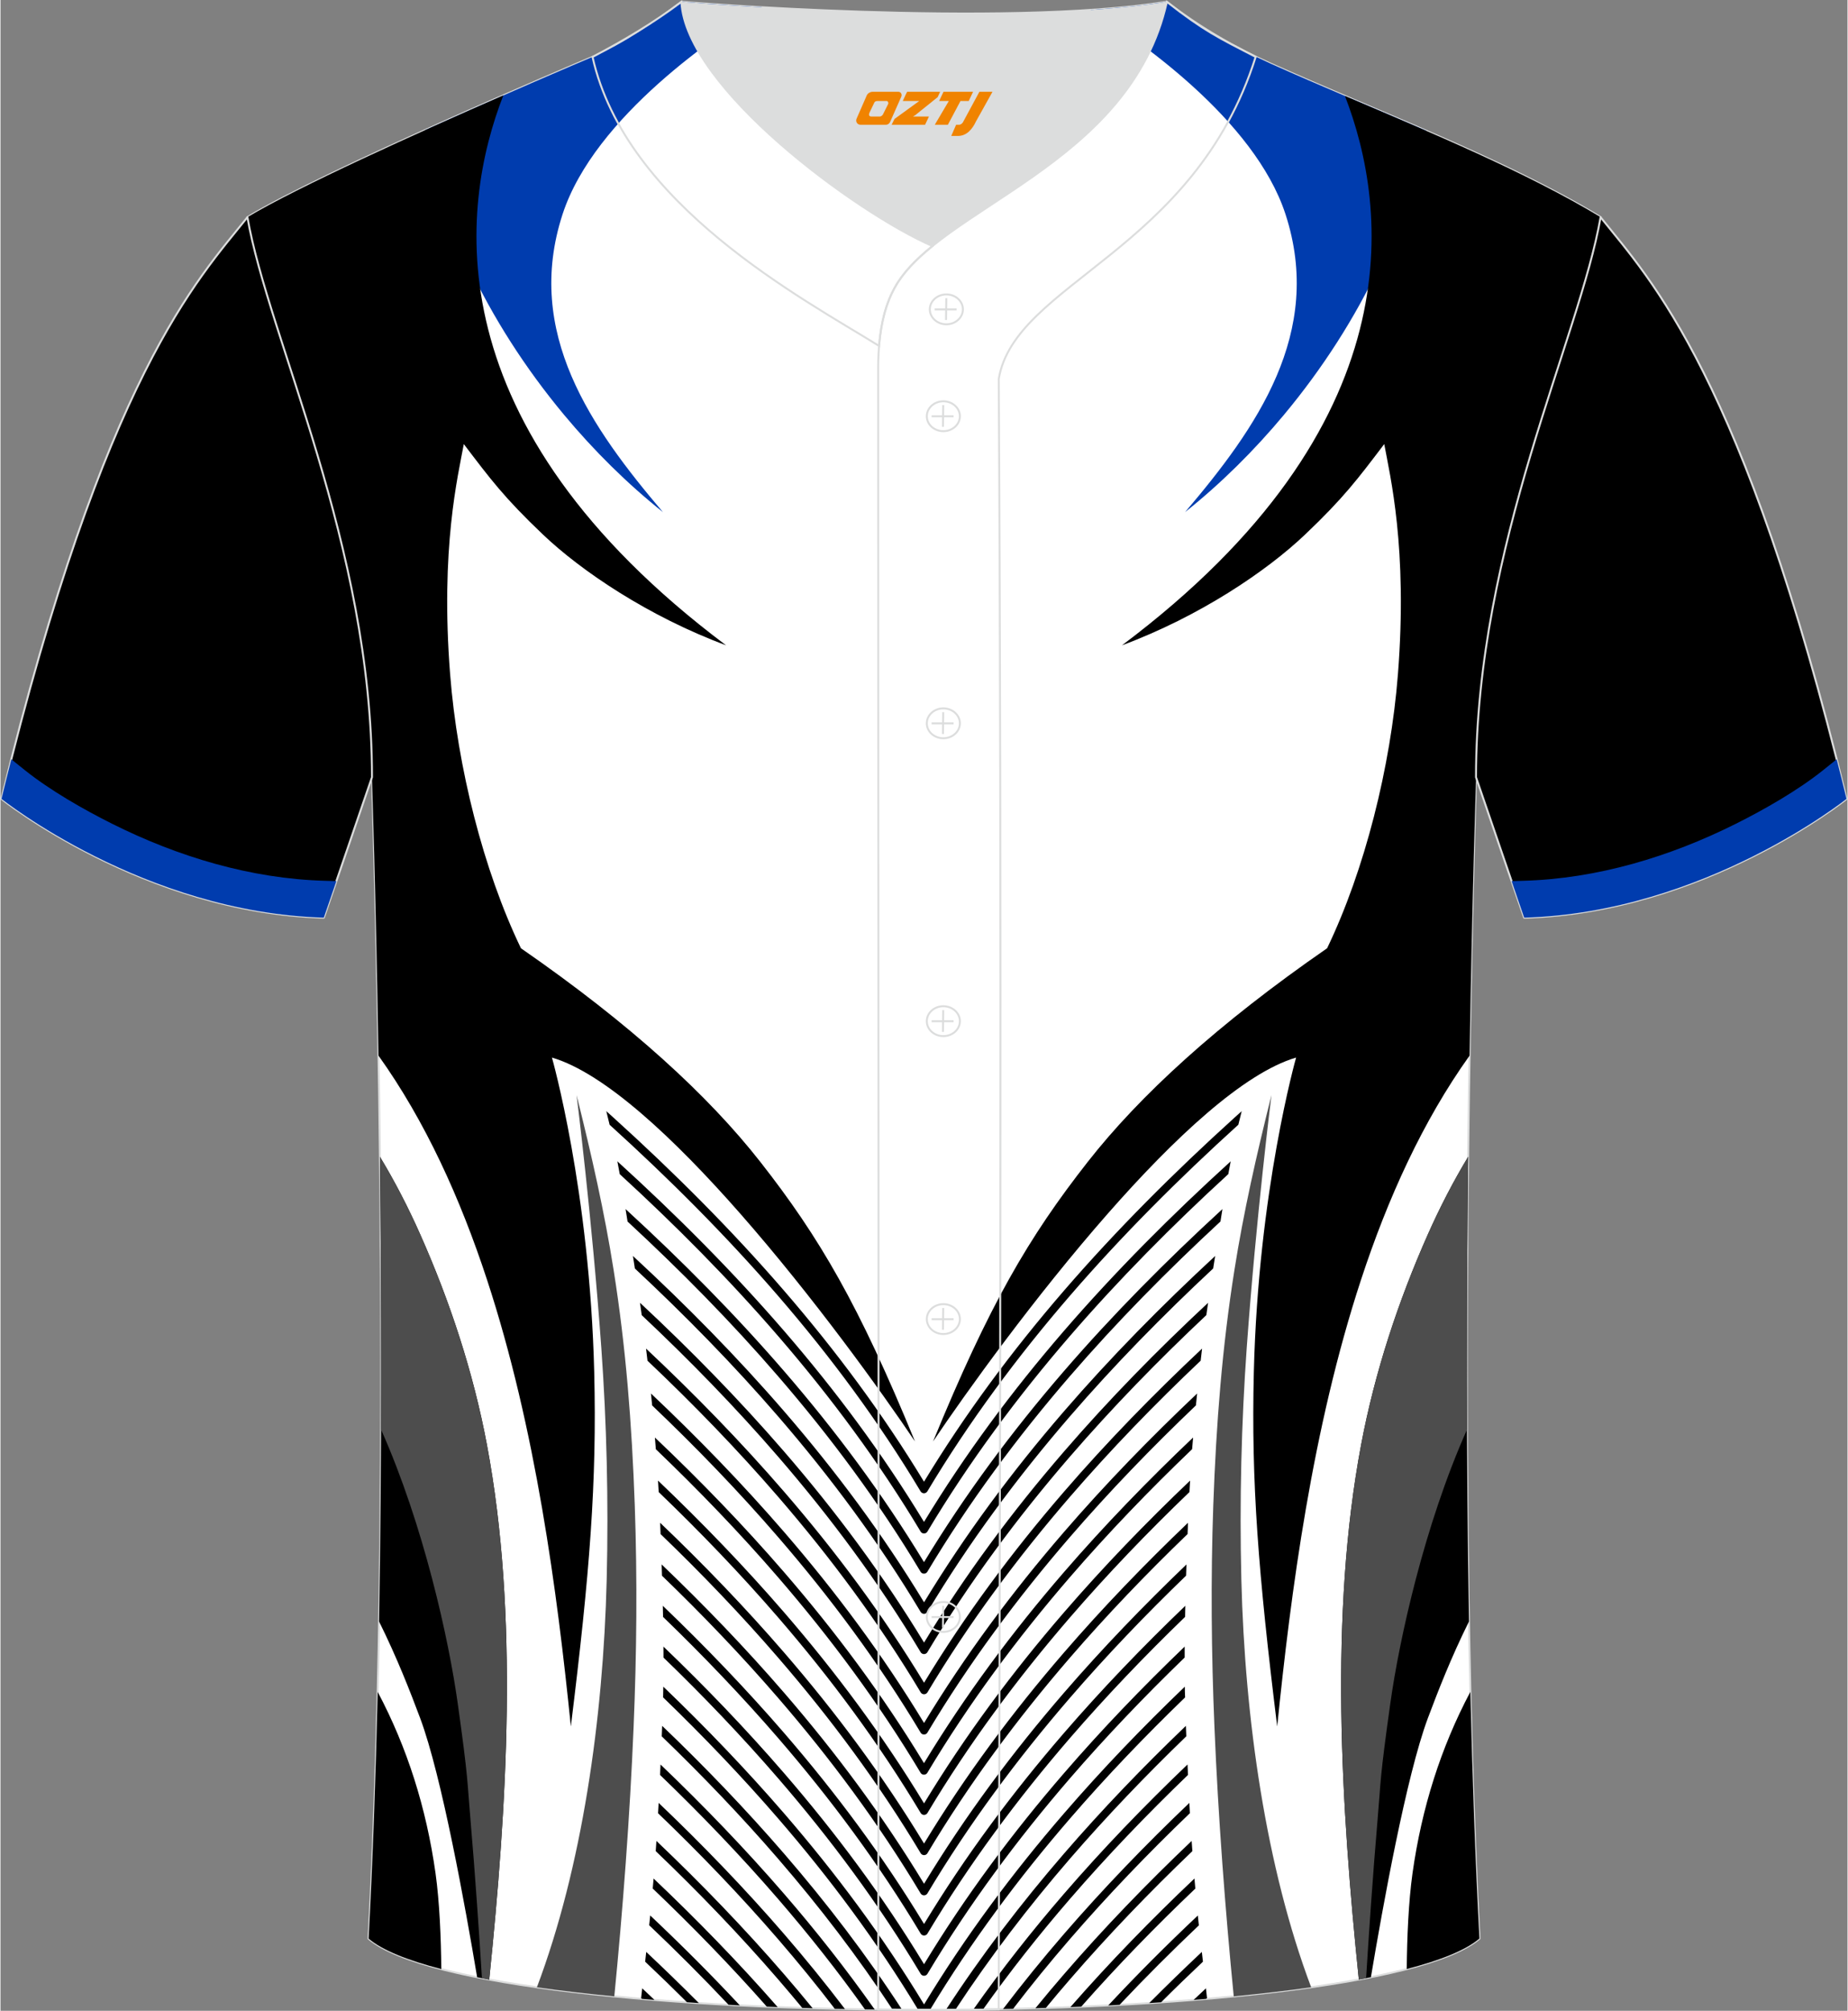 <?xml version="1.0" encoding="utf-8"?>
<!-- Generator: Adobe Illustrator 24.0.1, SVG Export Plug-In . SVG Version: 6.00 Build 0)  -->
<svg xmlns="http://www.w3.org/2000/svg" xmlns:xlink="http://www.w3.org/1999/xlink" version="1.1" id="图层_1" x="0px" y="0px" width="380.86px" height="414.34px" viewBox="0 0 380.8 414.5" enable-background="new 0 0 380.8 414.5" xml:space="preserve">
<rect x="0" y="0" width="380.8" height="414.5" fill="#808080" stroke="none"/>
<path fill-rule="evenodd" clip-rule="evenodd" fill="#FFFFFF" stroke="#DCDDDD" stroke-width="0.401" stroke-linecap="round" stroke-linejoin="round" stroke-miterlimit="22.926" d="  M75.89,399.62c5.4-101.74,0.7-239.41,0.7-239.41c0-47.97-21.4-90.58-25.68-115.43c15.82-9.55,66.94-31.27,71.13-33.04  c6.4-2.7,12.79-7.19,18.34-11.36c0,0,65.63,5.43,100.09,0c6.47,5.05,13.95,9.4,21.48,12.78c21.91,9.84,48.19,19.68,67.95,31.61  c-4.3,24.85-25.68,67.47-25.68,115.43c0,0-4.69,137.66,0.7,239.41C281.69,419.2,99.12,419.2,75.89,399.62z"/>
<g>
	<g>
		<path fill-rule="evenodd" clip-rule="evenodd" d="M255.9,229.05l-1.49,1.34c-12.45,11.27-24.29,23.09-35.18,35.69    c-10.61,12.28-20.33,25.33-28.83,39.35c-8.5-14.03-18.22-27.07-28.83-39.35c-10.89-12.61-22.73-24.42-35.18-35.69l-1.49-1.34    c0.24,0.93,0.46,1.86,0.68,2.8c12.29,11.14,23.98,22.83,34.76,35.3c10.84,12.55,20.74,25.89,29.35,40.26    c0.07,0.12,0.16,0.22,0.29,0.29c0.38,0.23,0.88,0.1,1.11-0.28c8.61-14.38,18.52-27.72,29.36-40.28    c10.77-12.47,22.47-24.16,34.76-35.3C255.44,230.91,255.67,229.98,255.9,229.05z"/>
		<path fill-rule="evenodd" clip-rule="evenodd" d="M253.63,239.39c-12.16,11.05-23.73,22.64-34.4,34.98    c-10.61,12.28-20.33,25.33-28.83,39.35c-8.5-14.03-18.22-27.07-28.83-39.35c-10.66-12.34-22.24-23.93-34.39-34.98    c0.17,0.88,0.33,1.76,0.49,2.64c11.53,10.57,22.52,21.64,32.68,33.41c10.84,12.55,20.74,25.89,29.35,40.26    c0.07,0.12,0.16,0.22,0.29,0.29c0.38,0.23,0.88,0.1,1.11-0.28c8.61-14.38,18.52-27.72,29.36-40.28    c10.17-11.77,21.15-22.84,32.68-33.41C253.3,241.14,253.47,240.27,253.63,239.39z"/>
		<path fill-rule="evenodd" clip-rule="evenodd" d="M251.93,249.23c-11.54,10.59-22.53,21.66-32.7,33.43    c-10.61,12.28-20.33,25.33-28.83,39.35c-8.5-14.03-18.22-27.07-28.83-39.35c-10.16-11.77-21.16-22.84-32.7-33.43    c0.14,0.86,0.27,1.71,0.41,2.57c10.94,10.12,21.38,20.7,31.06,31.92c10.84,12.55,20.74,25.89,29.35,40.26    c0.07,0.12,0.16,0.22,0.29,0.29c0.38,0.23,0.88,0.1,1.11-0.28c8.61-14.38,18.52-27.72,29.36-40.28    c9.69-11.22,20.13-21.8,31.07-31.92C251.66,250.94,251.8,250.09,251.93,249.23z"/>
		<path fill-rule="evenodd" clip-rule="evenodd" d="M250.43,258.9c-10.99,10.17-21.47,20.79-31.19,32.04    c-10.61,12.28-20.33,25.33-28.83,39.35c-8.5-14.03-18.22-27.07-28.83-39.35c-9.72-11.25-20.2-21.88-31.19-32.04l0.33,2.13    l0.07,0.45c10.39,9.7,20.32,19.82,29.56,30.52c10.84,12.55,20.74,25.89,29.35,40.26c0.07,0.12,0.16,0.22,0.29,0.29    c0.38,0.23,0.88,0.1,1.11-0.28c8.61-14.38,18.52-27.72,29.36-40.28c9.24-10.7,19.17-20.82,29.56-30.52l0.07-0.45L250.43,258.9z"/>
		<path fill-rule="evenodd" clip-rule="evenodd" d="M248.97,268.55c-10.46,9.75-20.44,19.93-29.73,30.69    c-10.61,12.28-20.33,25.33-28.83,39.35c-8.5-14.03-18.22-27.07-28.83-39.35c-9.29-10.75-19.27-20.93-29.73-30.69    c0.12,0.85,0.24,1.7,0.35,2.55c9.88,9.29,19.33,18.99,28.15,29.2c10.84,12.55,20.74,25.89,29.35,40.26    c0.07,0.12,0.16,0.22,0.29,0.29c0.38,0.23,0.88,0.1,1.11-0.28c8.61-14.38,18.52-27.72,29.36-40.28    c8.83-10.22,18.27-19.91,28.15-29.2C248.73,270.24,248.85,269.39,248.97,268.55z"/>
		<path fill-rule="evenodd" clip-rule="evenodd" d="M247.73,277.99c-10.01,9.4-19.57,19.2-28.49,29.53    c-10.61,12.28-20.33,25.33-28.83,39.35c-8.5-14.03-18.22-27.07-28.83-39.35c-8.92-10.33-18.48-20.13-28.49-29.53    c0.1,0.83,0.2,1.67,0.3,2.5c9.45,8.95,18.5,18.28,26.97,28.09c10.84,12.55,20.74,25.89,29.35,40.26c0.07,0.12,0.16,0.22,0.29,0.29    c0.38,0.23,0.88,0.1,1.11-0.28c8.61-14.38,18.52-27.72,29.36-40.28c8.47-9.81,17.52-19.13,26.97-28.09    C247.53,279.66,247.63,278.83,247.73,277.99z"/>
		<path fill-rule="evenodd" clip-rule="evenodd" d="M246.71,287.25c-9.64,9.11-18.85,18.59-27.47,28.57    c-10.61,12.28-20.33,25.33-28.83,39.35c-8.5-14.03-18.22-27.07-28.83-39.35c-8.62-9.98-17.83-19.46-27.47-28.57    c0.08,0.82,0.16,1.64,0.24,2.46c9.1,8.67,17.82,17.69,26,27.17c10.84,12.55,20.74,25.89,29.35,40.26    c0.07,0.12,0.16,0.22,0.29,0.29c0.38,0.23,0.88,0.1,1.11-0.28c8.61-14.38,18.52-27.72,29.36-40.28c8.18-9.47,16.9-18.49,26-27.17    C246.54,288.89,246.62,288.07,246.71,287.25z"/>
		<path fill-rule="evenodd" clip-rule="evenodd" d="M245.88,296.32c-9.34,8.87-18.27,18.09-26.65,27.78    c-10.61,12.28-20.33,25.33-28.83,39.35c-8.5-14.03-18.22-27.07-28.83-39.35c-8.37-9.69-17.31-18.92-26.65-27.78    c0.06,0.81,0.13,1.61,0.19,2.41c8.82,8.45,17.28,17.22,25.23,26.43c10.84,12.55,20.74,25.89,29.35,40.26    c0.07,0.12,0.16,0.22,0.29,0.29c0.38,0.23,0.88,0.1,1.11-0.28c8.61-14.38,18.52-27.72,29.36-40.28    c7.95-9.21,16.41-17.98,25.23-26.43C245.76,297.93,245.82,297.12,245.88,296.32z"/>
		<path fill-rule="evenodd" clip-rule="evenodd" d="M245.26,305.2c-9.11,8.68-17.83,17.71-26.02,27.19    c-10.61,12.28-20.33,25.33-28.83,39.35c-8.5-14.03-18.22-27.07-28.83-39.35c-8.18-9.47-16.91-18.5-26.02-27.19    c0.05,0.79,0.09,1.58,0.14,2.37c8.62,8.28,16.88,16.87,24.66,25.88c10.84,12.55,20.74,25.89,29.35,40.26    c0.07,0.12,0.16,0.22,0.29,0.29c0.38,0.23,0.88,0.1,1.11-0.28c8.61-14.38,18.52-27.72,29.36-40.28    c7.78-9.01,16.04-17.6,24.66-25.88C245.16,306.78,245.21,305.99,245.26,305.2z"/>
		<path fill-rule="evenodd" clip-rule="evenodd" d="M244.82,313.9c-8.95,8.56-17.53,17.45-25.58,26.77    c-10.61,12.28-20.33,25.33-28.83,39.35c-8.5-14.03-18.22-27.07-28.83-39.35c-8.05-9.32-16.63-18.22-25.58-26.77l0.02,0.55    l0.07,1.78c8.48,8.16,16.61,16.63,24.27,25.51c10.84,12.55,20.74,25.89,29.35,40.26c0.07,0.12,0.16,0.22,0.29,0.29    c0.38,0.23,0.88,0.1,1.11-0.28c8.61-14.38,18.52-27.72,29.36-40.28c7.66-8.87,15.79-17.34,24.27-25.51l0.07-1.78L244.82,313.9z"/>
		<path fill-rule="evenodd" clip-rule="evenodd" d="M244.51,322.49c-8.84,8.47-17.31,17.26-25.27,26.47    c-10.61,12.28-20.33,25.33-28.83,39.35c-8.5-14.03-18.22-27.07-28.83-39.35c-7.96-9.22-16.43-18.01-25.27-26.47l0.07,2.32    c8.37,8.07,16.4,16.45,23.97,25.22c10.84,12.55,20.74,25.89,29.35,40.26c0.07,0.12,0.16,0.22,0.29,0.29    c0.38,0.23,0.88,0.1,1.11-0.28c8.61-14.38,18.52-27.72,29.36-40.28c7.57-8.77,15.6-17.15,23.97-25.22L244.51,322.49z"/>
		<path fill-rule="evenodd" clip-rule="evenodd" d="M244.27,331.01c-8.75,8.39-17.14,17.11-25.03,26.24    c-10.61,12.28-20.33,25.33-28.83,39.35c-8.5-14.03-18.22-27.07-28.83-39.35c-7.89-9.13-16.28-17.85-25.03-26.24    c0.02,0.76,0.03,1.53,0.05,2.29c8.29,8.01,16.25,16.32,23.76,25.01c10.84,12.55,20.74,25.89,29.35,40.26    c0.07,0.12,0.16,0.22,0.29,0.29c0.38,0.23,0.88,0.1,1.11-0.28c8.61-14.38,18.52-27.72,29.36-40.28c7.51-8.69,15.47-17,23.76-25.01    C244.24,332.54,244.25,331.77,244.27,331.01z"/>
		<path fill-rule="evenodd" clip-rule="evenodd" d="M244.14,339.42c-8.71,8.36-17.05,17.03-24.9,26.12    c-10.61,12.28-20.33,25.33-28.83,39.35c-8.5-14.03-18.22-27.07-28.83-39.35c-7.85-9.09-16.19-17.77-24.9-26.12    c0,0.75,0.01,1.5,0.01,2.26c8.26,7.98,16.19,16.27,23.67,24.93c10.84,12.55,20.74,25.89,29.35,40.26    c0.07,0.12,0.16,0.22,0.29,0.29c0.38,0.23,0.88,0.1,1.11-0.28c8.61-14.38,18.52-27.72,29.36-40.28    c7.48-8.66,15.41-16.94,23.67-24.93C244.13,340.92,244.14,340.17,244.14,339.42z"/>
		<path fill-rule="evenodd" clip-rule="evenodd" d="M244.17,347.68c-8.72,8.36-17.07,17.05-24.93,26.15    c-10.61,12.28-20.33,25.33-28.83,39.35c-8.5-14.03-18.22-27.07-28.83-39.35c-7.86-9.1-16.21-17.78-24.93-26.15    c-0.01,0.74-0.02,1.47-0.04,2.21c8.29,8.01,16.24,16.31,23.75,25c10.63,12.3,20.35,25.36,28.84,39.41c0.81,0,1.62,0,2.44,0    c8.49-14.05,18.21-27.11,28.84-39.41c7.5-8.69,15.46-16.99,23.75-25C244.19,349.15,244.18,348.42,244.17,347.68z"/>
		<path fill-rule="evenodd" clip-rule="evenodd" d="M244.39,355.76c-8.8,8.43-17.22,17.18-25.15,26.36    c-8.78,10.16-16.95,20.84-24.32,32.17c0.65,0,1.3-0.01,1.95-0.02c7.18-10.93,15.1-21.26,23.6-31.1    c7.59-8.78,15.63-17.17,24.01-25.26l-0.07-1.76L244.39,355.76L244.39,355.76z M185.89,414.29c-7.37-11.33-15.54-22.01-24.32-32.17    c-7.92-9.17-16.35-17.93-25.15-26.36l-0.02,0.39l-0.07,1.77c8.38,8.09,16.43,16.48,24.01,25.26c8.5,9.84,16.42,20.17,23.6,31.1    C184.6,414.28,185.24,414.28,185.89,414.29z"/>
		<path fill-rule="evenodd" clip-rule="evenodd" d="M244.73,363.72c-8.92,8.53-17.46,17.39-25.49,26.68    c-6.59,7.63-12.84,15.56-18.67,23.83c0.67-0.01,1.34-0.02,2.01-0.03c5.6-7.88,11.58-15.44,17.89-22.74    c7.69-8.9,15.85-17.4,24.36-25.59L244.73,363.72L244.73,363.72z M180.24,414.24c-5.83-8.27-12.07-16.2-18.67-23.83    c-8.03-9.29-16.57-18.15-25.49-26.68l-0.1,2.15c8.51,8.19,16.67,16.69,24.36,25.59c6.3,7.3,12.29,14.86,17.89,22.74    C178.9,414.22,179.57,414.23,180.24,414.24z"/>
		<path fill-rule="evenodd" clip-rule="evenodd" d="M245.11,371.64c-9.06,8.64-17.73,17.63-25.88,27.05    c-4.33,5.02-8.52,10.16-12.53,15.44l2.07-0.04c3.75-4.9,7.65-9.67,11.68-14.34c7.81-9.04,16.11-17.68,24.77-25.99L245.11,371.64    L245.11,371.64z M174.1,414.13c-4.01-5.28-8.2-10.43-12.53-15.44c-8.14-9.43-16.82-18.41-25.88-27.05l-0.12,2.13    c8.66,8.31,16.96,16.94,24.77,25.99c4.03,4.67,7.93,9.44,11.68,14.34C172.72,414.11,173.41,414.12,174.1,414.13z"/>
		<path fill-rule="evenodd" clip-rule="evenodd" d="M245.58,379.48c-9.23,8.78-18.06,17.91-26.34,27.5    c-1.99,2.3-3.95,4.63-5.87,6.99l2.15-0.07c1.63-1.97,3.27-3.93,4.95-5.86c7.96-9.22,16.43-18,25.26-26.46L245.58,379.48    L245.58,379.48z M167.44,413.97c-1.92-2.36-3.88-4.69-5.87-6.99c-8.28-9.59-17.11-18.72-26.34-27.5l-0.14,2.1    c8.83,8.45,17.3,17.24,25.26,26.46c1.67,1.94,3.32,3.89,4.95,5.86L167.44,413.97z"/>
		<path fill-rule="evenodd" clip-rule="evenodd" d="M246.16,387.23c-8.94,8.47-17.51,17.28-25.58,26.5    c0.75-0.03,1.49-0.06,2.24-0.09c7.45-8.45,15.33-16.54,23.52-24.34C246.27,388.6,246.21,387.91,246.16,387.23L246.16,387.23z     M160.23,413.73c-8.06-9.22-16.64-18.02-25.58-26.5c-0.06,0.69-0.12,1.38-0.18,2.06c8.19,7.81,16.06,15.9,23.52,24.35    C158.74,413.67,159.49,413.7,160.23,413.73z"/>
		<path fill-rule="evenodd" clip-rule="evenodd" d="M246.86,394.85c-6.36,6-12.54,12.17-18.48,18.54c0.78-0.04,1.56-0.08,2.34-0.13    c5.28-5.61,10.75-11.06,16.35-16.38l-0.18-1.72L246.86,394.85L246.86,394.85z M152.43,413.38c-5.94-6.37-12.12-12.53-18.48-18.54    l-0.03,0.3l-0.18,1.72c5.61,5.32,11.07,10.78,16.36,16.39C150.87,413.3,151.65,413.34,152.43,413.38z"/>
		<path fill-rule="evenodd" clip-rule="evenodd" d="M247.68,402.36c-3.68,3.46-7.3,6.97-10.85,10.54c0.82-0.05,1.63-0.11,2.45-0.16    c2.83-2.83,5.71-5.61,8.63-8.37L247.68,402.36L247.68,402.36z M143.98,412.9c-3.55-3.57-7.17-7.08-10.85-10.54l-0.22,2.01    c2.91,2.75,5.79,5.54,8.62,8.36C142.34,412.8,143.16,412.85,143.98,412.9z"/>
		<path fill-rule="evenodd" clip-rule="evenodd" d="M248.53,409.86c-0.85,0.8-1.7,1.59-2.54,2.39c0.87-0.07,1.73-0.14,2.58-0.22    l0.18-0.17L248.53,409.86L248.53,409.86z M134.83,412.25c-0.84-0.8-1.68-1.59-2.53-2.39l-0.22,2.01l0.17,0.16    C133.1,412.11,133.96,412.18,134.83,412.25z"/>
	</g>
	<path fill-rule="evenodd" clip-rule="evenodd" fill="#003CAE" d="M156.97,1.49c-8.67,5.29-34.49,22.42-41.09,42.68   c-7.97,24.45,6,44.1,20.7,61.4c-7.33-5.84-14.24-12.67-20.44-20.12c-7.88-9.47-14.63-19.95-19.66-30.74   c-3.57-7.65-6.64-17.69-8.88-27.91c16.52-7.45,32.2-14.11,34.44-15.06c6.4-2.7,12.79-7.19,18.34-11.36   C140.38,0.38,146.93,0.92,156.97,1.49z"/>
	<path fill-rule="evenodd" clip-rule="evenodd" d="M78.23,238.45c3.09,5.12,5.84,10.45,8.28,15.95   c6.1,13.71,10.98,28.45,13.79,43.48c6.57,35.01,4.13,74.42,0.46,110.18c-0.85-0.16-1.67-0.32-2.49-0.48   c-2.42-14.45-7.3-41.51-11.74-53.39c-2.03-5.41-4.74-12.41-8.48-19.94C78.64,300.66,78.55,267.06,78.23,238.45z"/>
	<path fill-rule="evenodd" clip-rule="evenodd" fill="#4D4D4D" d="M78.23,238.45c3.09,5.12,5.84,10.45,8.28,15.95   c6.1,13.71,10.98,28.45,13.79,43.48c6.57,35.01,4.13,74.42,0.46,110.18c-0.51-0.09-1-0.19-1.5-0.29   c-0.53-8.53-1.38-21.26-2.38-32.87c-0.69-7.99-0.38-7.87-2.62-23.83c-1.84-13.1-6.98-36.6-15.81-56.42   C78.53,274.83,78.42,255.73,78.23,238.45z"/>
	<path fill-rule="evenodd" clip-rule="evenodd" d="M90.88,405.89c-0.05-6.28-0.36-13.85-1.19-19.76   c-1.9-13.47-5.84-25.9-11.92-37.37c-0.41,17.4-1.01,34.59-1.87,50.86C78.71,402,83.91,404.09,90.88,405.89z"/>
	<path fill-rule="evenodd" clip-rule="evenodd" fill="#4D4D4D" d="M126.55,411.52c1.74-17.72,3.22-37.14,3.98-55.57   c0.63-15.11,0.78-30.26,0.24-45.62c-0.6-16.94-1.85-32.73-4.36-48.53c-1.87-11.85-4.54-23.7-7.64-36.06c0,0,3.15,24.94,5.1,52.07   c1.1,15.43,1.51,31.57,1.11,47.8c-0.71,28.79-5.09,59.38-14.39,84.04C115.57,410.35,120.92,410.98,126.55,411.52z"/>
	<path fill-rule="evenodd" clip-rule="evenodd" d="M103.67,19.66c-8.96,22.99-14.66,67.92,45.92,113.36   c-15.94-5.93-29.8-15.26-37.76-22.84c-7.97-7.58-10.85-11.45-16.31-18.64c-1.19,6.53-4.86,21.41-2.82,47.46   c1.5,19.15,6.86,40.39,14.6,56.47c22.67,15.68,38.68,30.42,49.35,44.03c12.2,15.56,20.33,29.46,31.89,57.63   c-6.89-10.24-20.94-29.79-36.04-46.98c-13.55-15.43-27.96-28.96-38.81-32.15c0,0,7.8,27.31,8.72,64.9   c0.55,22.62-0.9,41.25-4.82,72.98c-2.82-27.79-7.24-61.47-17.27-92.04c-5.53-16.86-12.77-32.78-22.39-46.24   c-0.56-34.28-1.35-57.39-1.35-57.39c0-47.97-21.4-90.58-25.68-115.43C61.14,38.6,86.15,27.33,103.67,19.66z"/>
	<path fill-rule="evenodd" clip-rule="evenodd" fill="#003CAE" d="M224.74,2.04c9.43,5.85,33.8,22.53,40.19,42.12   c7.97,24.45-6,44.1-20.7,61.4c7.33-5.84,14.24-12.67,20.44-20.12c7.88-9.47,14.63-19.95,19.66-30.74   c3.56-7.62,6.97-17.59,9.63-27.74c-10.89-4.74-21.92-9.28-32.02-13.81c-7.52-3.38-15.01-7.73-21.48-12.78   C235.73,1.12,230.41,1.66,224.74,2.04z"/>
	<path fill-rule="evenodd" clip-rule="evenodd" d="M277.19,19.79c8.93,23.03,14.5,67.88-45.97,113.23   c15.94-5.93,29.8-15.26,37.76-22.84c7.97-7.58,10.85-11.45,16.31-18.64c1.19,6.53,4.86,21.41,2.82,47.46   c-1.5,19.15-6.86,40.39-14.6,56.47c-22.67,15.68-38.68,30.42-49.35,44.03c-12.2,15.56-20.33,29.46-31.89,57.63   c6.89-10.24,20.94-29.79,36.04-46.98c13.55-15.43,27.96-28.96,38.81-32.15c0,0-7.8,27.31-8.72,64.9   c-0.55,22.62,0.9,41.25,4.82,72.98c2.82-27.79,7.24-61.47,17.27-92.04c5.53-16.86,12.77-32.78,22.39-46.24   c0.56-34.28,1.35-57.4,1.35-57.4c0-47.96,21.38-90.58,25.68-115.43C314.56,35.51,295.29,27.51,277.19,19.79z"/>
	<path fill-rule="evenodd" clip-rule="evenodd" d="M302.59,238.45c-3.09,5.12-5.84,10.45-8.28,15.94   c-6.1,13.71-10.98,28.45-13.8,43.48c-6.57,35.01-4.13,74.42-0.46,110.18c0.85-0.16,1.67-0.32,2.49-0.48   c2.42-14.45,7.3-41.51,11.74-53.39c2.03-5.41,4.74-12.41,8.48-19.94C302.17,300.66,302.26,267.06,302.59,238.45z"/>
	<path fill-rule="evenodd" clip-rule="evenodd" fill="#4D4D4D" d="M302.59,238.45c-3.09,5.12-5.84,10.45-8.28,15.94   c-6.1,13.71-10.98,28.45-13.8,43.48c-6.57,35.01-4.13,74.42-0.46,110.18c0.51-0.09,1-0.19,1.5-0.29   c0.53-8.53,1.38-21.25,2.38-32.86c0.69-7.99,0.38-7.87,2.62-23.83c1.84-13.1,6.98-36.6,15.82-56.42   C302.28,274.83,302.39,255.73,302.59,238.45z"/>
	<path fill-rule="evenodd" clip-rule="evenodd" d="M289.93,405.88c0.05-6.28,0.36-13.85,1.19-19.76c1.9-13.47,5.84-25.9,11.92-37.37   c0.41,17.4,1.01,34.58,1.87,50.85C302.1,401.99,296.9,404.08,289.93,405.88z"/>
	<path fill-rule="evenodd" clip-rule="evenodd" fill="#4D4D4D" d="M254.26,411.52c-1.74-17.72-3.22-37.14-3.98-55.57   c-0.63-15.11-0.78-30.26-0.24-45.62c0.6-16.94,1.85-32.73,4.36-48.53c1.87-11.85,4.54-23.7,7.64-36.06c0,0-3.15,24.94-5.1,52.07   c-1.1,15.43-1.51,31.57-1.11,47.8c0.71,28.78,5.09,59.38,14.39,84.03C265.24,410.35,259.89,410.97,254.26,411.52z"/>
</g>
<path fill-rule="evenodd" clip-rule="evenodd" fill="none" stroke="#DCDDDD" stroke-width="0.401" stroke-miterlimit="22.926" d="  M140.38,0.39c-5.9,4.42-11.8,7.9-18.32,11.35c6.84,30.55,43.29,49.79,59.07,59.56c0.43-5.18,1.57-9.01,3.21-11.96  c1.68-3.07,4.41-5.87,7.8-8.62C176.35,43.85,141.26,18.04,140.38,0.39z"/>
<path fill-rule="evenodd" clip-rule="evenodd" fill="#DCDDDD" d="M192.17,50.71c14.83-11.99,42.18-22.85,48.3-50.33  c-34.47,5.43-100.09,0-100.09,0C141.26,18.04,176.36,43.85,192.17,50.71z"/>
<path fill-rule="evenodd" clip-rule="evenodd" fill="none" stroke="#DCDDDD" stroke-width="0.401" stroke-miterlimit="22.926" d="  M258.78,11.73c-7.75-4-10.65-5.37-18.31-11.35c-7.51,33.77-47.12,42.44-56.12,58.94c-2.06,3.7-3.32,8.78-3.4,16.15  c0,112.96,0.19,225.81,0,338.77c8.38,0,16.47,0.13,24.85-0.03c0.26-111.96,0.66-224.15,0.01-336.09  C209.09,58.28,246.08,51.92,258.78,11.73z"/>
<g>
	<g>
		
			<path fill-rule="evenodd" clip-rule="evenodd" fill="none" stroke="#DCDDDD" stroke-width="0.401" stroke-miterlimit="22.926" d="    M195.01,66.85c1.88,0,3.41-1.38,3.41-3.08c0-1.71-1.54-3.08-3.41-3.08c-1.88,0-3.41,1.38-3.41,3.08    C191.6,65.47,193.13,66.85,195.01,66.85z"/>
		
			<line fill-rule="evenodd" clip-rule="evenodd" fill="none" stroke="#DCDDDD" stroke-width="0.401" stroke-miterlimit="22.926" x1="195" y1="61.47" x2="194.94" y2="65.96"/>
		
			<line fill-rule="evenodd" clip-rule="evenodd" fill="none" stroke="#DCDDDD" stroke-width="0.401" stroke-miterlimit="22.926" x1="192.59" y1="63.78" x2="197.13" y2="63.78"/>
	</g>
	<g>
		
			<path fill-rule="evenodd" clip-rule="evenodd" fill="none" stroke="#DCDDDD" stroke-width="0.401" stroke-miterlimit="22.926" d="    M194.39,88.88c1.88,0,3.41-1.38,3.41-3.08c0-1.7-1.54-3.08-3.41-3.08c-1.88,0-3.41,1.38-3.41,3.08    C190.97,87.5,192.5,88.88,194.39,88.88z"/>
		
			<line fill-rule="evenodd" clip-rule="evenodd" fill="none" stroke="#DCDDDD" stroke-width="0.401" stroke-miterlimit="22.926" x1="194.36" y1="83.51" x2="194.31" y2="87.99"/>
		
			<line fill-rule="evenodd" clip-rule="evenodd" fill="none" stroke="#DCDDDD" stroke-width="0.401" stroke-miterlimit="22.926" x1="191.97" y1="85.81" x2="196.5" y2="85.81"/>
	</g>
	<g>
		
			<path fill-rule="evenodd" clip-rule="evenodd" fill="none" stroke="#DCDDDD" stroke-width="0.401" stroke-miterlimit="22.926" d="    M194.39,152.18c1.88,0,3.41-1.38,3.41-3.08c0-1.7-1.54-3.08-3.41-3.08c-1.88,0-3.41,1.38-3.41,3.08    C190.97,150.8,192.5,152.18,194.39,152.18z"/>
		
			<line fill-rule="evenodd" clip-rule="evenodd" fill="none" stroke="#DCDDDD" stroke-width="0.401" stroke-miterlimit="22.926" x1="194.36" y1="146.81" x2="194.31" y2="151.3"/>
		
			<line fill-rule="evenodd" clip-rule="evenodd" fill="none" stroke="#DCDDDD" stroke-width="0.401" stroke-miterlimit="22.926" x1="191.97" y1="149.11" x2="196.5" y2="149.11"/>
	</g>
	<g>
		
			<path fill-rule="evenodd" clip-rule="evenodd" fill="none" stroke="#DCDDDD" stroke-width="0.401" stroke-miterlimit="22.926" d="    M194.39,213.58c1.88,0,3.41-1.37,3.41-3.08c0-1.7-1.54-3.08-3.41-3.08c-1.88,0-3.41,1.37-3.41,3.08    C190.97,212.2,192.5,213.58,194.39,213.58z"/>
		
			<line fill-rule="evenodd" clip-rule="evenodd" fill="none" stroke="#DCDDDD" stroke-width="0.401" stroke-miterlimit="22.926" x1="194.36" y1="208.22" x2="194.31" y2="212.7"/>
		
			<line fill-rule="evenodd" clip-rule="evenodd" fill="none" stroke="#DCDDDD" stroke-width="0.401" stroke-miterlimit="22.926" x1="191.97" y1="210.51" x2="196.5" y2="210.51"/>
	</g>
	<g>
		
			<path fill-rule="evenodd" clip-rule="evenodd" fill="none" stroke="#DCDDDD" stroke-width="0.401" stroke-miterlimit="22.926" d="    M197.8,271.91c0-1.7-1.53-3.08-3.41-3.08c-1.88,0-3.41,1.38-3.41,3.08c0,1.7,1.53,3.08,3.41,3.08    C196.27,274.99,197.8,273.6,197.8,271.91z"/>
		
			<line fill-rule="evenodd" clip-rule="evenodd" fill="none" stroke="#DCDDDD" stroke-width="0.401" stroke-miterlimit="22.926" x1="194.36" y1="269.62" x2="194.31" y2="274.1"/>
		
			<line fill-rule="evenodd" clip-rule="evenodd" fill="none" stroke="#DCDDDD" stroke-width="0.401" stroke-miterlimit="22.926" x1="191.97" y1="271.93" x2="196.5" y2="271.93"/>
	</g>
	<g>
		
			<path fill-rule="evenodd" clip-rule="evenodd" fill="none" stroke="#DCDDDD" stroke-width="0.401" stroke-miterlimit="22.926" d="    M194.39,336.39c1.88,0,3.41-1.37,3.41-3.08c0-1.7-1.54-3.08-3.41-3.08c-1.88,0-3.41,1.38-3.41,3.08    C190.97,335,192.5,336.39,194.39,336.39z"/>
		
			<line fill-rule="evenodd" clip-rule="evenodd" fill="none" stroke="#DCDDDD" stroke-width="0.401" stroke-miterlimit="22.926" x1="194.36" y1="331.02" x2="194.31" y2="335.52"/>
		
			<line fill-rule="evenodd" clip-rule="evenodd" fill="none" stroke="#DCDDDD" stroke-width="0.401" stroke-miterlimit="22.926" x1="191.97" y1="333.33" x2="196.5" y2="333.33"/>
	</g>
</g>

<g>
	
		<path fill-rule="evenodd" clip-rule="evenodd" stroke="#DCDDDD" stroke-width="0.401" stroke-linecap="round" stroke-linejoin="round" stroke-miterlimit="22.926" d="   M50.91,44.78C40.63,57.64,21.45,77.33,0.2,164.67c0,0,29.29,23.45,66.46,24.49c0,0,7.19-20.9,9.93-28.95   C76.59,112.26,55.2,69.63,50.91,44.78z"/>
	<path fill-rule="evenodd" clip-rule="evenodd" fill="#003CAE" d="M5.05,158.78c5.16,4.13,12.12,8.11,17.99,11.04   c13.55,6.78,28.58,11.32,43.8,11.74l2.41,0.07l-2.59,7.53C29.49,188.12,0.2,164.67,0.2,164.67c0.68-2.78,1.35-5.5,2.03-8.15   L5.05,158.78z"/>
</g>
<g>
	
		<path fill-rule="evenodd" clip-rule="evenodd" stroke="#DCDDDD" stroke-width="0.401" stroke-linecap="round" stroke-linejoin="round" stroke-miterlimit="22.926" d="   M329.89,44.78c10.28,12.86,29.46,32.55,50.71,119.9c0,0-29.29,23.45-66.46,24.49c0,0-7.19-20.9-9.93-28.95   C304.21,112.26,325.6,69.63,329.89,44.78z"/>
	<path fill-rule="evenodd" clip-rule="evenodd" fill="#003CAE" d="M375.75,158.78c-5.16,4.13-12.12,8.11-17.99,11.04   c-13.55,6.78-28.58,11.32-43.8,11.74l-2.41,0.07l2.59,7.53c37.17-1.03,66.46-24.49,66.46-24.49c-0.68-2.78-1.35-5.5-2.03-8.15   L375.75,158.78z"/>
</g>
<g>
	<path fill="#F08300" d="M201.82,18.92l-3.4,6.3c-0.2,0.3-0.5,0.5-0.8,0.5h-0.6l-1,2.3h1.2c2,0.1,3.2-1.5,3.9-3L204.52,18.92h-2.5L201.82,18.92z"/>
	<polygon fill="#F08300" points="194.62,18.92 ,200.52,18.92 ,199.62,20.82 ,197.92,20.82 ,195.32,25.72 ,192.62,25.72 ,195.52,20.82 ,193.52,20.82 ,194.42,18.92"/>
	<polygon fill="#F08300" points="188.62,24.02 ,188.12,24.02 ,188.62,23.72 ,193.22,20.02 ,193.72,18.92 ,186.92,18.92 ,186.62,19.52 ,186.02,20.82 ,188.82,20.82 ,189.42,20.82 ,184.32,24.52    ,183.72,25.72 ,190.32,25.72 ,190.62,25.72 ,191.42,24.02"/>
	<path fill="#F08300" d="M185.12,18.92H179.82C179.32,18.92,178.82,19.22,178.62,19.62L176.52,24.42C176.22,25.02,176.62,25.72,177.32,25.72h5.2c0.4,0,0.7-0.2,0.9-0.6L185.72,19.92C185.92,19.42,185.62,18.92,185.12,18.92z M183.02,21.42L181.92,23.62C181.72,23.92,181.42,24.02,181.32,24.02l-1.8,0C179.32,24.02,178.92,23.92,179.12,23.32l1-2.1c0.1-0.3,0.4-0.4,0.7-0.4h1.9   C182.92,20.82,183.12,21.12,183.02,21.42z"/>
</g>
</svg>